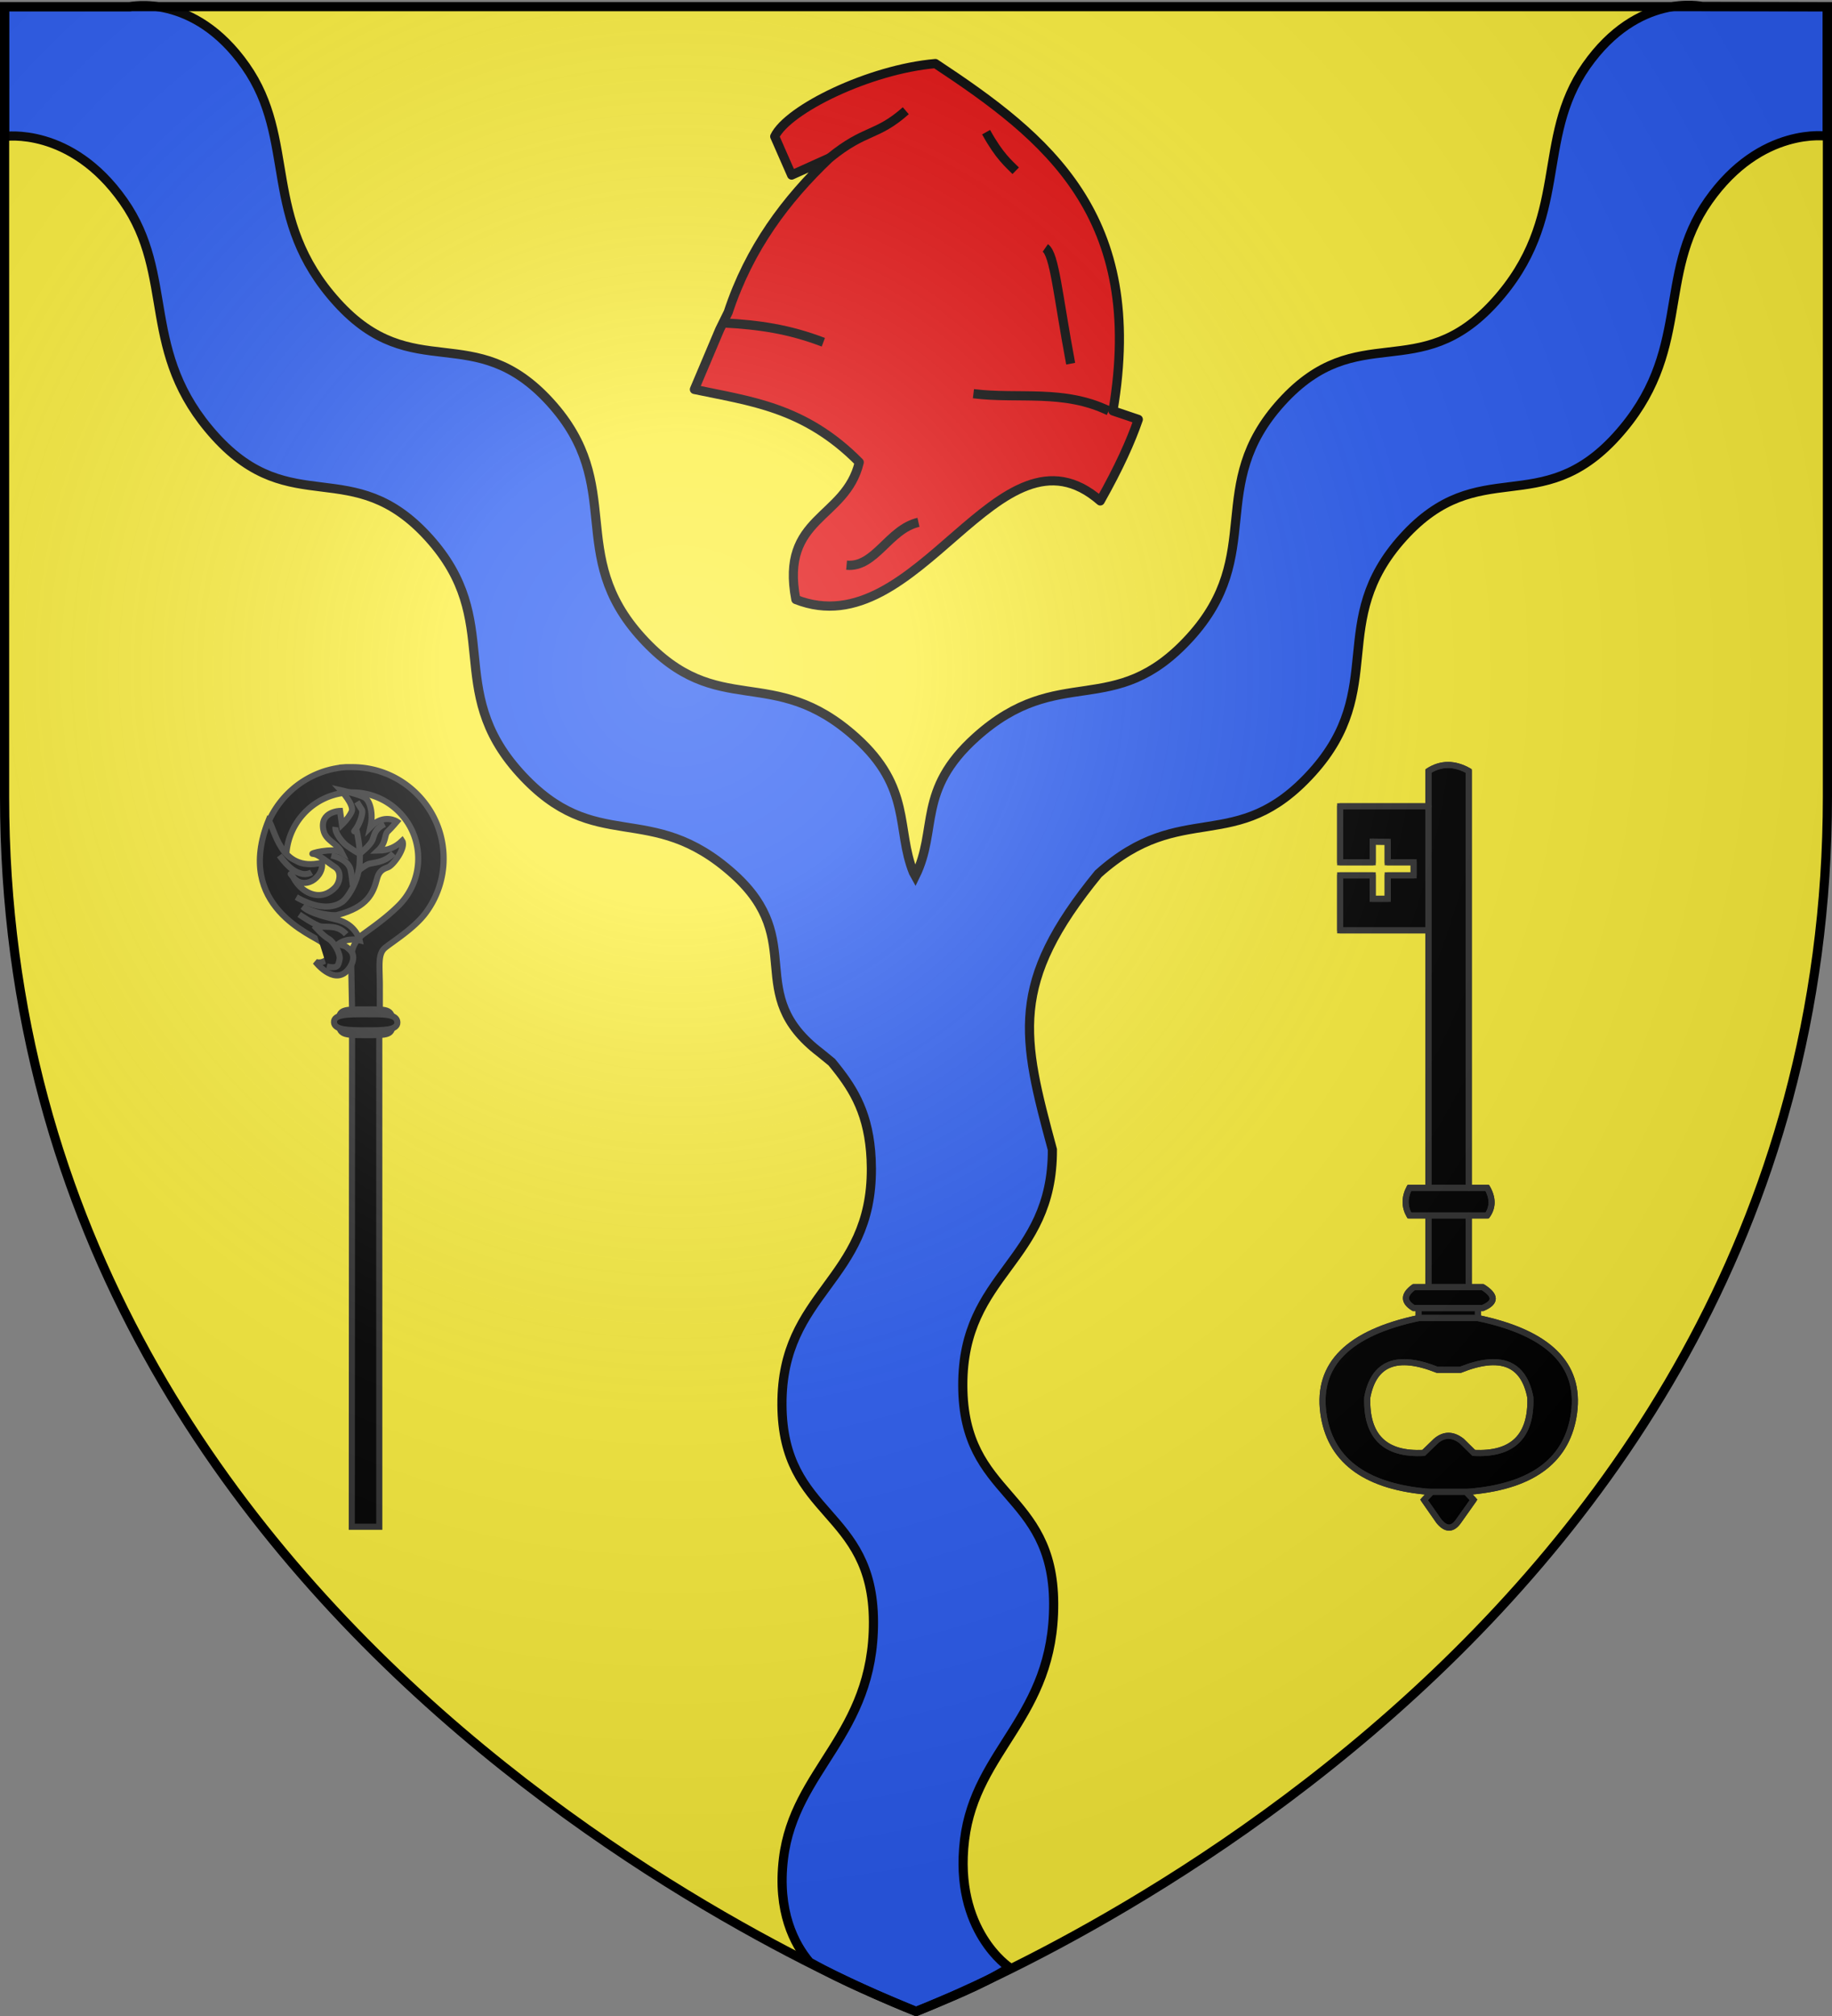 <svg xmlns="http://www.w3.org/2000/svg" xmlns:xlink="http://www.w3.org/1999/xlink" width="600" height="660" version="1.0"><rect width="100%" height="100%" fill="#808080" stroke="none"/><desc>Flag of Canton of Valais (Wallis)</desc><defs><radialGradient xlink:href="#b" id="d" cx="221.445" cy="226.331" r="300" fx="221.445" fy="226.331" gradientTransform="matrix(1.353 0 0 1.349 -77.63 -85.747)" gradientUnits="userSpaceOnUse"/><linearGradient id="b"><stop offset="0" style="stop-color:white;stop-opacity:.314"/><stop offset=".19" style="stop-color:white;stop-opacity:.251"/><stop offset=".6" style="stop-color:#6b6b6b;stop-opacity:.125"/><stop offset="1" style="stop-color:black;stop-opacity:.125"/></linearGradient></defs><g style="display:inline"><path d="M299.97 658.5s298.5-112.32 298.5-397.772V2.176h-597v258.552c0 285.452 298.5 397.772 298.5 397.772" style="fill:#fcef3c;fill-opacity:1;fill-rule:evenodd;stroke:none;stroke-width:1px;stroke-linecap:butt;stroke-linejoin:miter;stroke-opacity:1"/></g><g style="display:inline"><g style="opacity:1;fill:#e20909;fill-opacity:1;stroke:#000;stroke-width:2.253;stroke-linejoin:round;stroke-miterlimit:4;stroke-dasharray:none;stroke-opacity:1;display:inline"><path d="M391.205 398.526c13.607 2.867 27.214 4.2 40.82 17.794-3.401 14.043-19.676 13.12-15.7 33.494 30.354 11.785 50.241-45.685 75.361-24.074 4.64-8.129 7.569-14.546 9.42-19.887l-6.28-2.093c8.181-47.641-16.213-66.694-43.96-84.782-16.375 1.396-36.553 11.165-39.774 17.794l4.187 9.42 9.42-4.187c-10.806 10.128-19.879 21.99-25.12 37.68l-2.094 4.188z" style="fill:#e20909;fill-opacity:1;fill-rule:evenodd;stroke:#000;stroke-width:2.253;stroke-linecap:butt;stroke-linejoin:round;stroke-miterlimit:4;stroke-dasharray:none;stroke-opacity:1" transform="matrix(1.323 0 0 1.341 -290.15 -406.936)"/><path d="M446.679 430.973c-7.389 1.671-10.734 11.144-17.794 10.467M423.129 387.013c-8.548-3.231-16.05-4.268-24.597-4.71M493.78 403.76c-11.165-5.32-22.33-2.816-33.494-4.187M478.08 363.986c2.312 1.63 3.09 11.475 6.28 28.26M443.539 330.492c-7.297 6.376-9.894 4.338-18.84 11.513M463.426 335.725c3.284 5.901 5.69 7.784 7.327 9.42" style="fill:#e20909;fill-opacity:1;fill-rule:evenodd;stroke:#000;stroke-width:2.253;stroke-linecap:butt;stroke-linejoin:round;stroke-miterlimit:4;stroke-dasharray:none;stroke-opacity:1" transform="matrix(1.323 0 0 1.341 -290.15 -406.936)"/></g><path d="M272.413 347.734c.879 1.074 1.748 2.154 2.594 3.26 5.64 7.376 10.272 15.92 10.376 31.45.249 37.14-29.457 40.313-29.286 77.433s29.846 33.9 29.97 71.046c.125 37.146-25.908 48.193-29.474 77.538-2.096 17.255 3.534 27.993 8.528 33.912 11.467 6.449 23.208 11.253 34.931 16.164 10.317-4.389 20.78-8.261 30.6-14.394 0 0-18.37-11.974-14.762-41.764s29.34-40.206 29.196-77.397c-.142-37.19-29.663-34.207-29.768-71.364-.104-37.157 29.474-40.094 29.35-77.264-9.991-37.033-14.267-54.48 15.03-90.288 27.529-24.725 45-5.563 69.965-33.103 24.964-27.54 4.949-49.514 29.89-77.056 24.942-27.543 44.884-5.572 69.876-33.113s12.841-52.5 30.094-77.052 38.916-21.158 38.916-21.158V2.22l-40.946-.103s-20.978-4.767-37.965 19.425c-16.986 24.192-5.033 49.822-29.982 77.343s-44.847 5.27-69.813 32.74-5.014 49.707-30.052 77.14-42.588 7.843-70.1 32.594c-19.391 17.443-12.29 30.177-19.801 45.414l-.657-1.189c-5.645-14.132-.475-27.672-18.764-44.125-27.513-24.75-45.063-5.161-70.101-32.594s-5.086-49.67-30.052-77.14-44.864-5.219-69.813-32.74c-24.949-27.52-12.995-53.15-29.982-77.343C63.424-2.549 42.446 2.218 42.446 2.218H1.5v42.466s21.664-3.395 38.916 21.158c17.253 24.552 5.102 49.51 30.094 77.052 24.993 27.541 44.934 5.57 69.876 33.113 24.941 27.542 4.926 49.516 29.89 77.056s42.436 8.378 69.966 33.103c24.522 22.023 2.871 39.063 28.44 58.515z" style="fill:#2b5df2;fill-rule:evenodd;stroke:#000;stroke-width:3;stroke-linecap:butt;stroke-linejoin:miter;stroke-miterlimit:4;stroke-opacity:1"/><g style="stroke:#313131;stroke-width:3.045;stroke-miterlimit:4;stroke-dasharray:none"><path d="M489.6 293.6v207.7h20.1V293.6q-10.65-6-20.1 0zM461.8 339.1v-10.3l7.5.1v10.2h12.9v6.5h-12.9v11.7h-7.5v-11.7h-16.2V373h44v-61.8h-44v27.9h16.2z" style="stroke:#313131;stroke-width:3.045;stroke-miterlimit:4;stroke-dasharray:none" transform="matrix(.657 0 0 .657 146.162 59.51)"/><path d="M480.1 501.3q-3.75 7.2 0 13.8h38.8q4.348-6.15 0-13.8h-38.8zM509.7 515.1h-20.1v35.7h20.1zM516.7 561.2c6.6-2.8 6.6-6.2 0-10.4h-34.4c-5.2 3.8-5.2 7.3-.1 10.4h34.5zM514.3 566.2v-5h-29.6v5z" style="stroke:#313131;stroke-width:3.045;stroke-miterlimit:4;stroke-dasharray:none" transform="matrix(.657 0 0 .657 146.162 59.51)"/><path d="M437.2 613.4c3.1 23.1 20 36.199 50.5 39.199 1.1.101 2.3.2 3.5.2h17.1c1.101 0 2.3-.1 3.3-.2 30.7-3 47.5-16.1 50.601-39.199 3.2-24.101-12.7-39.801-47.9-47.2h-29.6C449.8 573.6 434 589.3 437.2 613.4zM494 592h11.5c20-8 31.6-3.4 34.9 13.8.6 19.3-8.801 28.601-28.2 27.601l-6-5.9q-6.75-5.25-12.9 0l-6.1 5.9c-19.3 1-28.7-8.301-28.1-27.601 3.2-17.2 14.8-21.8 34.9-13.8zM508.3 652.8h-17.1l-3.8 4 7.4 10.601c3.5 4.3 6.8 4.3 9.8 0l7.5-10.601z" style="stroke:#313131;stroke-width:3.045;stroke-miterlimit:4;stroke-dasharray:none" transform="matrix(.657 0 0 .657 146.162 59.51)"/><path d="M509.7 501.3V293.6q-10.65-6-20.1 0v17.6" style="fill:none;stroke:#313131;stroke-width:3.045;stroke-linecap:round;stroke-linejoin:round;stroke-miterlimit:4;stroke-dasharray:none" transform="matrix(.657 0 0 .657 146.162 59.51)"/><path d="M489.6 311.2h-44v27.9h16.2v-10.3l7.5.1v10.2h12.9v6.5h-12.9v11.7h-7.5v-11.7h-16.2V373h42.9M489.6 311.2v190.1M489.6 501.3h-9.5q-3.75 7.2 0 13.8h9.5M509.7 501.3h-20.1M509.7 515.1h-20.1M509.7 515.1h9.2q4.348-6.15 0-13.8h-9.2M514.3 561.2h2.4c6.6-2.8 6.6-6.2 0-10.4h-7M514.3 566.2v-5M509.7 550.8h-20.1M505.5 592c20-8 31.6-3.4 34.9 13.8.6 19.3-8.801 28.601-28.2 27.601l-6-5.9q-6.75-5.25-12.9 0l-6.1 5.9c-19.3 1-28.7-8.301-28.1-27.601 3.2-17.2 14.8-21.8 34.9-13.8zM489.6 550.8h-7.3c-5.2 3.8-5.2 7.3-.1 10.4h2.5M484.7 561.2v5" style="fill:none;stroke:#313131;stroke-width:3.045;stroke-linecap:round;stroke-linejoin:round;stroke-miterlimit:4;stroke-dasharray:none" transform="matrix(.657 0 0 .657 146.162 59.51)"/><path d="M484.7 566.2c-34.9 7.399-50.7 23.1-47.5 47.2 3.1 23.1 20 36.199 50.5 39.199 1.1.101 2.3.2 3.5.2M508.3 652.8h-17.1M508.3 652.8c1.101 0 2.3-.1 3.3-.2 30.7-3 47.5-16.1 50.601-39.199 3.2-24.101-12.7-39.801-47.9-47.2M491.2 652.8l-3.8 4 7.4 10.601c3.5 4.3 6.8 4.3 9.8 0l7.5-10.601-3.8-4M484.7 561.2h29.6M514.3 566.2h-29.6M509.7 550.8v-35.7M489.6 515.1v35.7" style="fill:none;stroke:#313131;stroke-width:3.045;stroke-linecap:round;stroke-linejoin:round;stroke-miterlimit:4;stroke-dasharray:none" transform="matrix(.657 0 0 .657 146.162 59.51)"/></g><g style="fill:#000;stroke:#313131;stroke-width:4.638;stroke-miterlimit:4;stroke-dasharray:none"><g style="fill:#000;stroke:#313131;stroke-width:4.638;stroke-miterlimit:4;stroke-dasharray:none"><g style="fill:#000;stroke:#313131;stroke-width:1.325;stroke-miterlimit:4;stroke-dasharray:none;stroke-opacity:1"><g style="fill:#000;stroke:#313131;stroke-width:1.337;stroke-miterlimit:4;stroke-dasharray:none;stroke-opacity:1"><path d="M-78.76 3.41c-10.388.718-18.594 9.425-18.594 20 0 1.725.213 3.403.625 5h5.781a14.6 14.6 0 0 1-.875-5c0-7.738 6.082-14.081 13.719-14.469.246-.013.5 0 .75 0 7.982 0 14.437 6.481 14.437 14.469 0 3.993-1.614 7.61-4.225 10.23-2.612 2.618-5.709 4.788-7.686 6.224-1.995 1.449-2.775 3.453-2.766 5.531.01 2.078.271 14.64.271 14.64h6v-8.781c0-4.391-.507-6.959 1.173-8.33 1.735-1.417 6.366-4.262 8.846-7.59a19.88 19.88 0 0 0 3.95-11.924c0-11.044-8.963-20-20-20-.302 0-.608-.014-.907 0-.082.003-.167-.005-.25 0-.082.004-.168-.006-.25 0z" style="fill:#000;fill-opacity:1;fill-rule:nonzero;stroke:#313131;stroke-width:1.337;stroke-miterlimit:4;stroke-dasharray:none;stroke-opacity:1" transform="translate(231.095 246.048)scale(1.496)"/><g style="fill:#000;fill-opacity:1;stroke:#313131;stroke-width:1.337;stroke-miterlimit:4;stroke-dasharray:none;stroke-opacity:1"><path d="M-84.22 41.896c1.835 1.65 2.02 3.131.74 3.918-1.28.786-2.22.278-2.22.278s3.873 5.04 6.894 2.02c1.126-1.127 2.098-3.27.678-4.597-1.419-1.326-1.268-.684-2.545-1.31 2.063-1.53 4.658-.834 4.658-.834s-.765-3.483-5.014-4.514c-1.53-.37-5.956-1.312-7.424-2.827 2.413 1.463 6.522 2.096 7.61 1.804 6.611-1.771 7.788-4.75 8.652-7.975.39-1.451 1.126-2.02 2.33-2.422 1.202-.4 4.084-4.425 3.159-5.813-1.377 1.32-2.958 2.116-5.304 2.146 1.895-1.774 1.348-3.455 2.135-4.18s2.014-2.179 2.014-2.179-2.822-1.861-5.784 1.166c.648-2.838-.047-5.7-1.266-6.425-1.218-.725-5.213-1.603-5.213-1.603s3.039 3.254 2.345 4.72-2.106 2.81-2.106 2.81l-.424-2.996s-4.472.096-3.64 4.155c.5 2.434 2.934 2.786 3.982 4.909-2.02-1.126-7.365.352-6.24.336 1.127-.015 3.308 1.953 4.804 2.894 1.496.94 1.115 3.337.005 4.478-1.11 1.142-3.043 2.293-5.557 1.229s-3.563-3.44-3.563-3.44-1.343-1.711 0 0c1.342 1.713 3.424 1.327 4.565.432s1.873-2.158 1.694-3.66c-9.363 2.254-10.336-7.888-11.71-9.234-7.58 18.898 9.91 25.064 11.745 26.714z" style="fill:#000;fill-opacity:1;fill-rule:evenodd;stroke:#313131;stroke-width:1.337;stroke-linecap:butt;stroke-linejoin:miter;stroke-miterlimit:4;stroke-dasharray:none;stroke-opacity:1" transform="translate(231.5 245.913)scale(1.496)"/><g style="fill:#000;fill-opacity:1;stroke:#313131;stroke-width:1.337;stroke-miterlimit:4;stroke-dasharray:none;stroke-opacity:1"><path d="M-89.88 31.945c6.047 3.43 9.115 1.715 10.107.993.993-.722 3.249-3.88 3.7-7.851s-.722-8.122-.722-8.122-.902 1.264 0 0c.903-1.263 1.625-3.61 1.264-4.15a80 80 0 0 1-1.083-1.715" style="fill:none;fill-opacity:1;fill-rule:evenodd;stroke:#313131;stroke-width:1.337;stroke-linecap:butt;stroke-linejoin:miter;stroke-miterlimit:4;stroke-dasharray:none;stroke-opacity:1" transform="translate(231.5 245.913)scale(1.496)"/><path d="M-81.307 16.604c-.18 1.264 1.444 3.249 2.347 3.971.902.722 2.616 1.715 2.616 1.715M-70.568 15.973c-2.166 1.083-2.166 2.256-2.617 3.429s-2.617 2.888-2.617 2.888M-68.61 22.38c-2.093 2.166-4.662 1.985-5.518 2.346s-2.188 1.444-2.188 1.444M-82.21 22.831c2.979.722 3.881 2.076 4.152 2.888.27.812.541 3.7.541 3.7M-93.58 22.831c2.347 3.158 3.61 3.61 4.783 3.97 1.173.362 2.256-.27 2.256-.27M-78.96 40.067c-1.896-2.166-4.332-1.444-5.595-1.715-1.264-.27-4.693-2.617-4.693-2.617M-83.202 47.106c2.527.631 2.527-.361 2.798-1.534s-1.264-3.88-2.437-4.512-3.158-2.888-3.158-2.888" style="fill:#000;fill-opacity:1;fill-rule:evenodd;stroke:#313131;stroke-width:1.337;stroke-linecap:butt;stroke-linejoin:miter;stroke-miterlimit:4;stroke-dasharray:none;stroke-opacity:1" transform="translate(231.5 245.913)scale(1.496)"/></g></g><path d="M-77.397 60.032h5.956v109.605h-6.017z" style="fill:#000;fill-opacity:1;fill-rule:nonzero;stroke:#313131;stroke-width:1.337;stroke-miterlimit:4;stroke-dasharray:none" transform="translate(231.095 246.048)scale(1.496)"/><g style="fill:#000;fill-opacity:1;stroke:#313131;stroke-width:1.337;stroke-miterlimit:4;stroke-dasharray:none;stroke-opacity:1"><path d="M-68.385 59.244c.065 2.852-.92 2.815-5.883 2.815-4.88 0-5.81-.108-5.883-2.815-.077-2.856 1.011-2.815 5.883-2.815 4.601 0 5.816-.185 5.883 2.815z" style="fill:#000;fill-opacity:1;fill-rule:nonzero;stroke:#313131;stroke-width:1.337;stroke-miterlimit:4;stroke-dasharray:none;stroke-opacity:1" transform="translate(230.869 246.048)scale(1.496)"/><path d="M-67.335 59.244c.076 1.782-3.106 1.76-6.933 1.76s-6.847-.068-6.932-1.76c-.09-1.785 3.105-1.76 6.932-1.76s6.853-.116 6.933 1.76z" style="fill:#000;fill-opacity:1;fill-rule:nonzero;stroke:#313131;stroke-width:1.337;stroke-miterlimit:4;stroke-dasharray:none;stroke-opacity:1" transform="translate(230.869 246.048)scale(1.496)"/></g></g></g></g></g></g><g style="display:inline"><path d="M300 658.5s298.5-112.32 298.5-397.772V2.176H1.5v258.552C1.5 546.18 300 658.5 300 658.5" style="opacity:1;fill:url(#d);fill-opacity:1;fill-rule:evenodd;stroke:none;stroke-width:1px;stroke-linecap:butt;stroke-linejoin:miter;stroke-opacity:1"/></g><path d="M300 658.5S1.5 546.18 1.5 260.728V2.176h597v258.552C598.5 546.18 300 658.5 300 658.5z" style="opacity:1;fill:none;fill-opacity:1;fill-rule:evenodd;stroke:#000;stroke-width:3;stroke-linecap:butt;stroke-linejoin:miter;stroke-miterlimit:4;stroke-dasharray:none;stroke-opacity:1"/></svg>